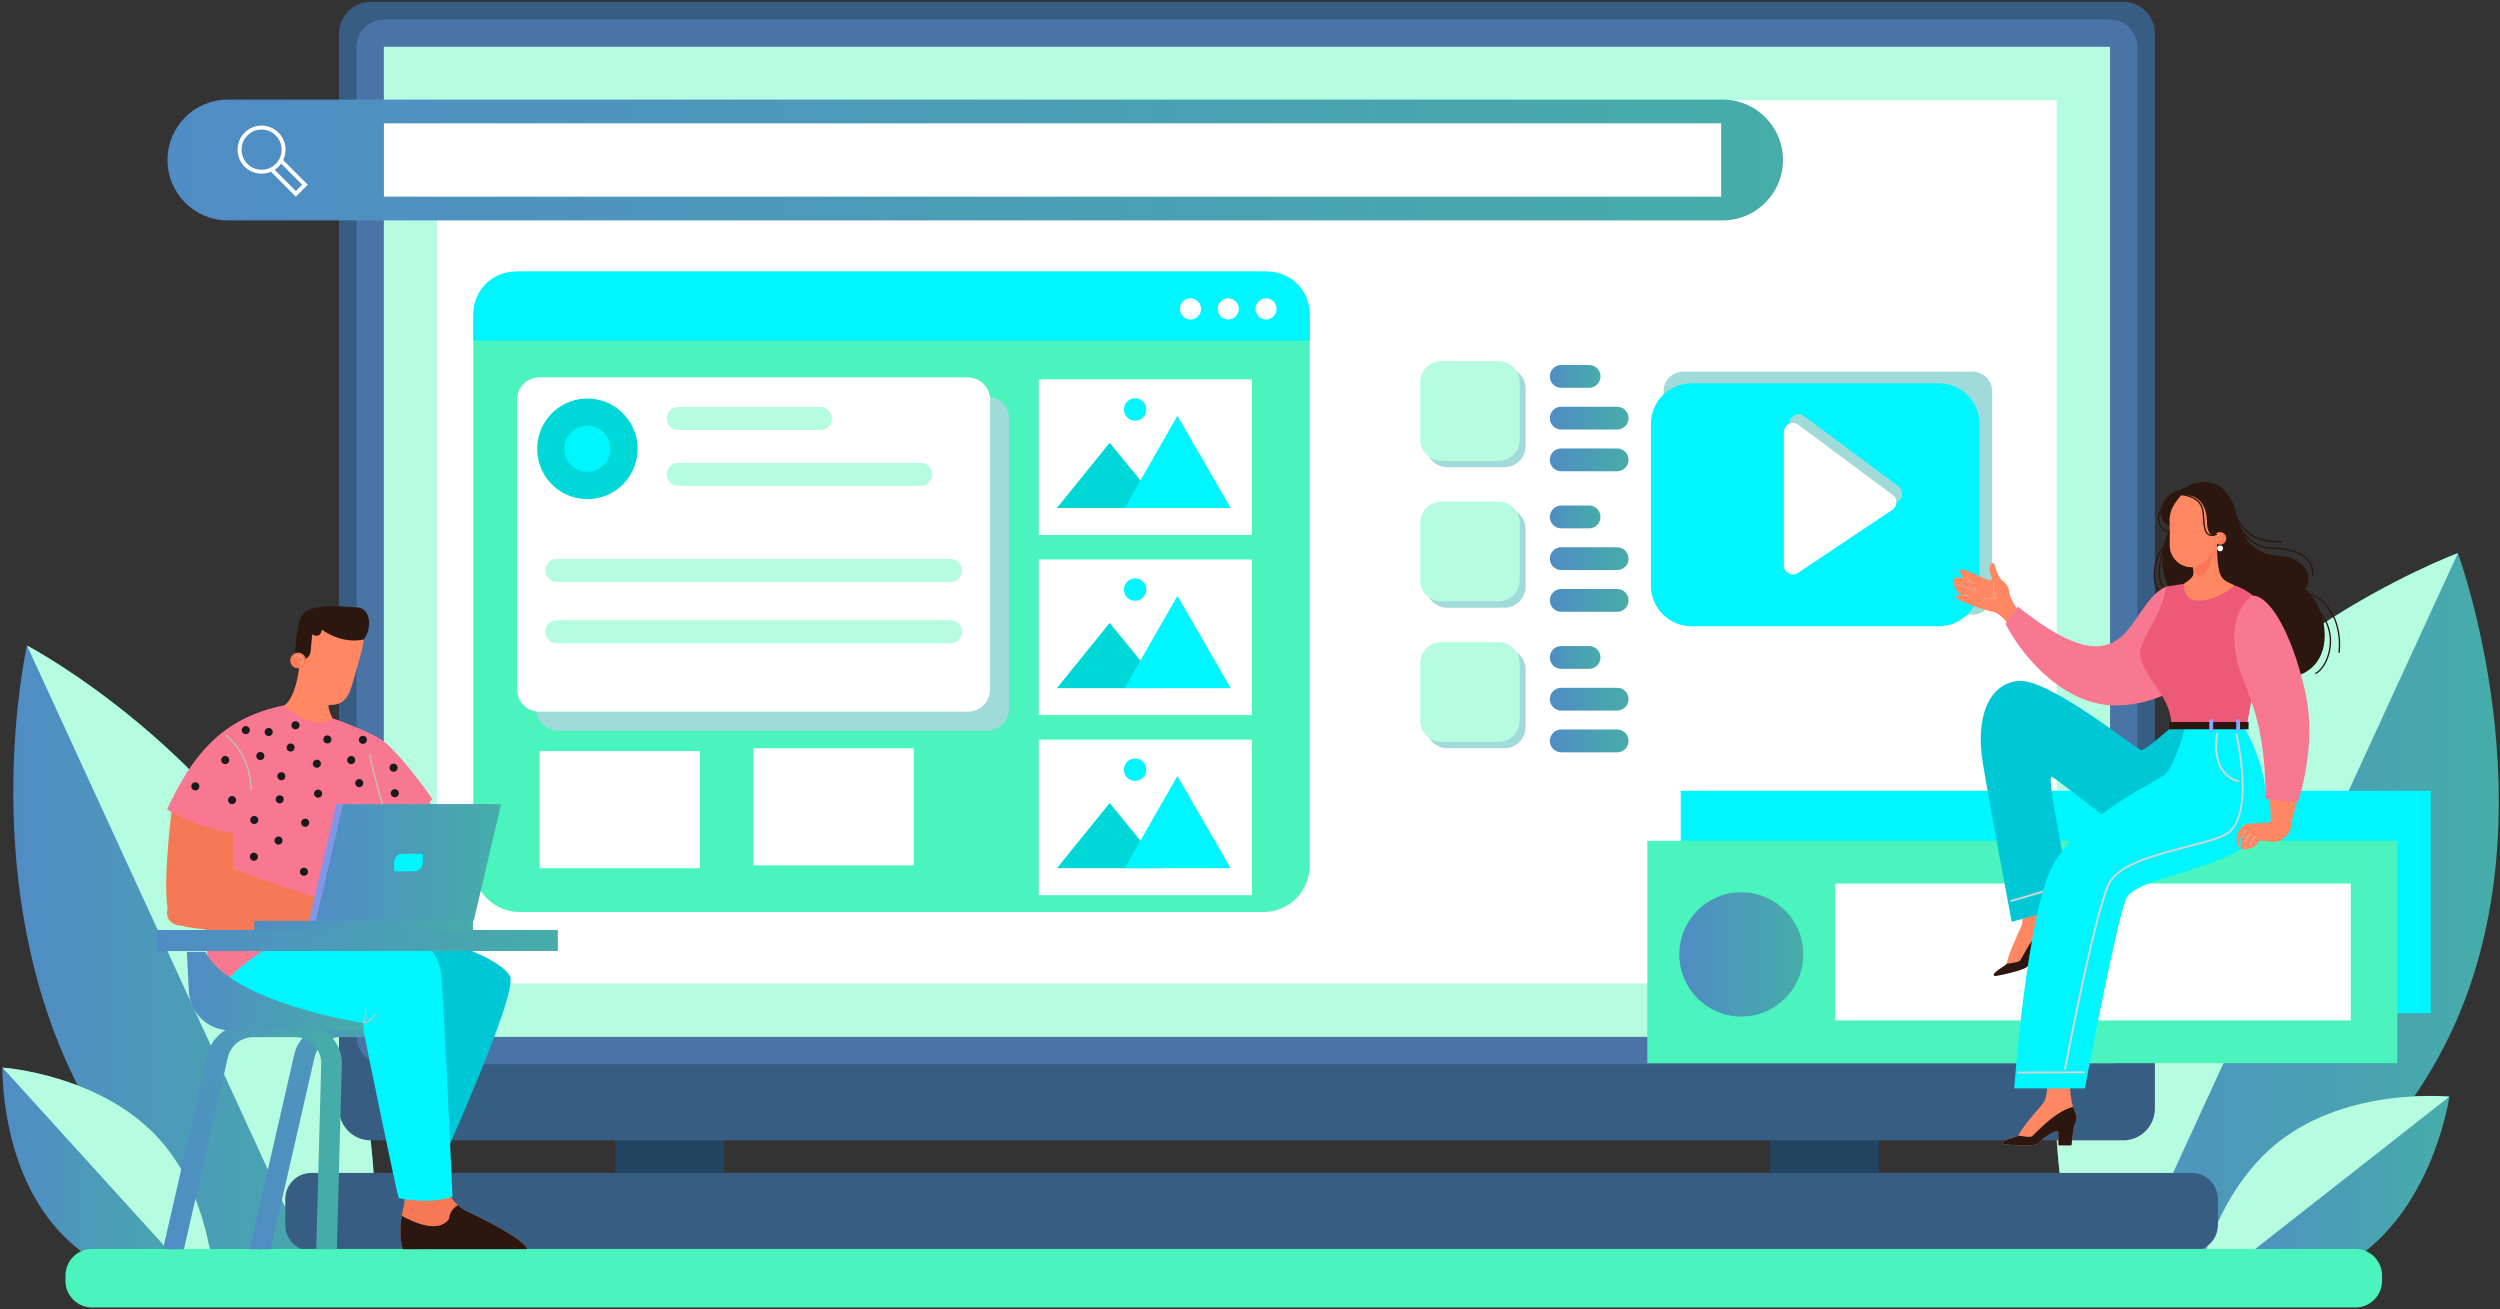 <?xml version="1.0" encoding="UTF-8"?> <svg xmlns="http://www.w3.org/2000/svg" width="674" height="353" viewBox="0 0 674 353" fill="none"><rect x="0" y="0" width="674" height="353" fill="#333333" stroke="none"/><g clip-path="url(#clip0_11_786)"><path d="M555.807 320.76C552.575 295.891 552.645 263.218 566.373 233.346C593.311 174.728 662.642 149.119 662.642 149.119C662.642 149.119 688.293 218.55 661.354 277.169C647.626 307.041 622.893 328.335 601.933 342.041L555.809 320.76H555.807Z" fill="url(#paint0_linear_11_786)"></path><path d="M555.807 320.76C555.807 320.76 555.807 320.747 555.807 320.742C555.71 319.987 555.615 319.223 555.522 318.455C555.517 318.417 555.512 318.378 555.51 318.337C555.422 317.597 555.338 316.849 555.256 316.096C555.248 316.027 555.24 315.957 555.233 315.888C555.156 315.163 555.081 314.434 555.01 313.699C554.999 313.601 554.992 313.501 554.981 313.401C554.915 312.694 554.851 311.982 554.789 311.265C554.779 311.137 554.766 311.008 554.756 310.877C554.699 310.186 554.643 309.49 554.594 308.791C554.584 308.637 554.571 308.482 554.561 308.328C554.512 307.65 554.468 306.966 554.427 306.283C554.417 306.106 554.407 305.926 554.397 305.748C554.358 305.085 554.322 304.417 554.291 303.747C554.281 303.541 554.271 303.338 554.263 303.132C554.235 302.485 554.207 301.832 554.186 301.177C554.179 300.948 554.171 300.722 554.163 300.493C554.143 299.856 554.127 299.216 554.112 298.577C554.107 298.327 554.102 298.078 554.097 297.829C554.086 297.204 554.079 296.577 554.073 295.948C554.073 295.678 554.068 295.411 554.068 295.141C554.068 294.527 554.068 293.913 554.071 293.296C554.071 293.006 554.073 292.718 554.079 292.427C554.086 291.826 554.097 291.225 554.109 290.621C554.117 290.313 554.122 290.002 554.13 289.693C554.145 289.105 554.166 288.514 554.186 287.923C554.199 287.597 554.209 287.268 554.222 286.941C554.245 286.363 554.274 285.782 554.304 285.204C554.322 284.86 554.34 284.518 554.358 284.174C554.391 283.603 554.427 283.033 554.466 282.462C554.489 282.105 554.512 281.748 554.54 281.388C554.581 280.828 554.627 280.265 554.676 279.705C554.707 279.333 554.738 278.963 554.771 278.59C554.82 278.038 554.876 277.482 554.933 276.93C554.971 276.547 555.01 276.164 555.051 275.781C555.11 275.237 555.174 274.689 555.238 274.142C555.284 273.746 555.33 273.353 555.379 272.957C555.445 272.418 555.52 271.878 555.594 271.339C555.648 270.935 555.702 270.532 555.761 270.128C555.838 269.594 555.922 269.059 556.005 268.525C556.069 268.114 556.13 267.703 556.199 267.291C556.287 266.765 556.379 266.235 556.471 265.706C556.546 265.287 556.615 264.868 556.692 264.449C556.789 263.925 556.892 263.401 556.995 262.879C557.077 262.455 557.159 262.029 557.246 261.605C557.354 261.083 557.466 260.562 557.579 260.04C557.672 259.613 557.761 259.187 557.859 258.76C557.977 258.241 558.102 257.72 558.226 257.2C558.328 256.771 558.426 256.342 558.533 255.913C558.661 255.397 558.797 254.88 558.933 254.366C559.046 253.934 559.156 253.5 559.272 253.069C559.413 252.552 559.562 252.038 559.708 251.522C559.831 251.09 559.949 250.658 560.075 250.229C560.228 249.71 560.39 249.191 560.552 248.674C560.682 248.248 560.811 247.821 560.946 247.395C561.113 246.871 561.293 246.346 561.467 245.822C561.606 245.403 561.742 244.984 561.885 244.568C562.07 244.034 562.267 243.499 562.46 242.965C562.606 242.559 562.747 242.153 562.898 241.747C563.106 241.192 563.324 240.637 563.539 240.084C563.688 239.701 563.829 239.321 563.983 238.938C564.229 238.321 564.491 237.707 564.747 237.091C564.881 236.775 565.006 236.456 565.142 236.142C565.542 235.212 565.953 234.285 566.378 233.359C593.317 174.741 662.647 149.132 662.647 149.132L578.878 331.414L555.815 320.773L555.807 320.76Z" fill="#B6FCE1"></path><path d="M593.87 338.886C597.158 330.214 604.767 315.341 614.43 307.76C633.39 292.885 660.352 295.66 660.352 295.66C660.352 295.66 656.571 322.549 637.609 337.424C627.946 345.005 616.21 348.001 607.019 349.116L593.87 338.886Z" fill="url(#paint1_linear_11_786)"></path><path d="M593.87 338.887V338.881C593.97 338.619 595.963 334.179 596.068 333.912C596.073 333.899 596.078 333.883 596.083 333.871C596.183 333.614 596.286 333.354 596.391 333.095C596.401 333.071 596.411 333.046 596.419 333.023C596.519 332.773 596.624 332.522 596.729 332.27C596.742 332.236 596.758 332.203 596.773 332.167C596.876 331.925 596.978 331.681 597.083 331.437C597.101 331.394 597.122 331.35 597.14 331.306C597.242 331.07 597.345 330.833 597.45 330.597C597.473 330.546 597.496 330.492 597.519 330.44C597.622 330.209 597.727 329.98 597.832 329.749C597.86 329.69 597.889 329.628 597.914 329.569C598.017 329.346 598.122 329.122 598.23 328.896C598.263 328.826 598.294 328.76 598.327 328.69C598.43 328.472 598.535 328.256 598.643 328.038C598.678 327.961 598.717 327.886 598.755 327.809C598.861 327.598 598.966 327.385 599.073 327.172C599.114 327.089 599.158 327.007 599.199 326.925C599.304 326.719 599.412 326.511 599.52 326.306C599.566 326.218 599.612 326.128 599.658 326.041C599.763 325.841 599.871 325.638 599.981 325.437C600.033 325.342 600.084 325.247 600.135 325.154C600.243 324.959 600.351 324.764 600.461 324.566C600.517 324.466 600.574 324.366 600.63 324.265C600.738 324.075 600.848 323.885 600.958 323.695C601.02 323.59 601.079 323.484 601.14 323.379C601.248 323.194 601.358 323.009 601.471 322.821C601.538 322.711 601.602 322.603 601.669 322.492C601.779 322.31 601.889 322.13 602.002 321.948C602.071 321.835 602.143 321.721 602.212 321.608C602.323 321.431 602.436 321.254 602.551 321.079C602.625 320.963 602.7 320.845 602.777 320.73C602.889 320.557 603.005 320.383 603.118 320.211C603.197 320.092 603.277 319.972 603.356 319.853C603.472 319.684 603.587 319.514 603.702 319.347C603.787 319.226 603.869 319.103 603.954 318.982C604.069 318.818 604.187 318.651 604.305 318.486C604.392 318.363 604.482 318.24 604.569 318.116C604.687 317.954 604.808 317.793 604.928 317.631C605.021 317.507 605.113 317.381 605.205 317.258C605.326 317.099 605.449 316.939 605.569 316.783C605.667 316.657 605.762 316.531 605.859 316.407C605.982 316.251 606.108 316.097 606.231 315.942C606.331 315.816 606.431 315.691 606.534 315.565C606.659 315.41 606.788 315.259 606.916 315.105C607.021 314.979 607.124 314.855 607.229 314.73C607.357 314.578 607.488 314.429 607.619 314.277C607.726 314.154 607.834 314.028 607.942 313.905C608.072 313.756 608.208 313.609 608.342 313.463C608.455 313.339 608.565 313.213 608.678 313.093C608.814 312.946 608.952 312.802 609.088 312.656C609.203 312.535 609.316 312.412 609.432 312.291C609.573 312.144 609.716 312.001 609.857 311.857C609.975 311.738 610.091 311.618 610.209 311.5C610.355 311.356 610.504 311.212 610.652 311.068C610.77 310.952 610.888 310.837 611.006 310.723C611.16 310.577 611.317 310.436 611.473 310.289C611.591 310.179 611.709 310.068 611.827 309.96C611.991 309.811 612.158 309.665 612.325 309.518C612.44 309.418 612.553 309.315 612.668 309.215C612.855 309.053 613.048 308.894 613.238 308.732C613.335 308.65 613.432 308.565 613.53 308.485C613.822 308.244 614.117 308.007 614.415 307.774C633.375 292.898 660.336 295.673 660.336 295.673L601.374 341.926L593.854 338.899L593.87 338.887Z" fill="#B6FCE1"></path><path d="M101.195 335.106C101.601 313.29 98.903 284.276 86.203 256.64C61.278 202.406 7.281 174.032 7.281 174.032C7.281 174.032 -6.306 233.588 18.616 287.82C31.316 315.456 51.566 336.373 68.374 350.246L101.195 335.104V335.106Z" fill="url(#paint2_linear_11_786)"></path><path d="M101.195 335.106C101.195 335.106 101.195 335.096 101.195 335.091C101.208 334.428 101.215 333.76 101.223 333.084C101.223 333.05 101.223 333.014 101.223 332.981C101.228 332.331 101.231 331.676 101.231 331.013C101.231 330.951 101.231 330.892 101.231 330.83C101.231 330.193 101.226 329.553 101.221 328.906C101.221 328.818 101.221 328.731 101.218 328.643C101.21 328.022 101.203 327.395 101.19 326.765C101.19 326.652 101.185 326.536 101.182 326.423C101.169 325.814 101.154 325.2 101.136 324.583C101.131 324.447 101.128 324.314 101.123 324.177C101.105 323.579 101.082 322.977 101.059 322.371C101.054 322.214 101.046 322.055 101.038 321.898C101.013 321.312 100.985 320.721 100.956 320.13C100.946 319.95 100.938 319.768 100.928 319.586C100.897 319.013 100.864 318.434 100.828 317.856C100.815 317.656 100.802 317.453 100.79 317.25C100.754 316.687 100.713 316.119 100.672 315.551C100.656 315.33 100.638 315.109 100.623 314.888C100.582 314.336 100.536 313.778 100.49 313.221C100.469 312.982 100.449 312.743 100.428 312.504C100.379 311.959 100.328 311.414 100.277 310.864C100.251 310.607 100.228 310.35 100.202 310.093C100.149 309.559 100.092 309.024 100.033 308.487C100.002 308.212 99.974 307.937 99.943 307.662C99.884 307.138 99.823 306.612 99.759 306.085C99.723 305.794 99.689 305.501 99.651 305.209C99.587 304.695 99.518 304.176 99.448 303.659C99.407 303.353 99.366 303.047 99.325 302.739C99.254 302.23 99.182 301.722 99.105 301.21C99.059 300.892 99.012 300.573 98.964 300.252C98.887 299.751 98.807 299.25 98.725 298.746C98.671 298.414 98.62 298.08 98.564 297.749C98.482 297.253 98.394 296.757 98.307 296.261C98.248 295.919 98.189 295.575 98.125 295.231C98.038 294.742 97.943 294.252 97.851 293.761C97.784 293.406 97.717 293.052 97.648 292.697C97.553 292.214 97.453 291.728 97.356 291.243C97.281 290.88 97.21 290.518 97.133 290.156C97.033 289.675 96.925 289.195 96.82 288.712C96.738 288.341 96.658 287.971 96.573 287.601C96.466 287.126 96.353 286.648 96.24 286.173C96.15 285.795 96.063 285.417 95.973 285.039C95.858 284.567 95.74 284.094 95.62 283.621C95.522 283.238 95.427 282.853 95.33 282.47C95.207 282 95.078 281.527 94.953 281.054C94.85 280.669 94.748 280.281 94.64 279.895C94.509 279.425 94.373 278.952 94.24 278.479C94.129 278.089 94.019 277.701 93.904 277.31C93.765 276.842 93.622 276.372 93.481 275.905C93.36 275.511 93.245 275.118 93.122 274.725C92.975 274.255 92.822 273.787 92.67 273.317C92.545 272.924 92.419 272.531 92.291 272.14C92.134 271.667 91.97 271.194 91.808 270.719C91.675 270.328 91.544 269.94 91.409 269.55C91.239 269.069 91.065 268.591 90.89 268.111C90.752 267.728 90.616 267.345 90.475 266.962C90.293 266.471 90.103 265.983 89.916 265.492C89.772 265.12 89.636 264.747 89.49 264.377C89.29 263.866 89.082 263.357 88.875 262.848C88.734 262.496 88.595 262.147 88.451 261.795C88.216 261.227 87.972 260.659 87.728 260.094C87.603 259.803 87.482 259.51 87.356 259.22C86.982 258.362 86.6 257.506 86.205 256.65C61.277 202.406 7.28 174.032 7.28 174.032L84.784 342.676L101.195 335.104V335.106Z" fill="#B6FCE1"></path><path d="M57.495 340.25C55.751 331.38 50.865 315.842 42.821 306.976C27.028 289.58 0.672 287.83 0.672 287.83C0.672 287.83 -0.082 314.284 15.708 331.683C23.756 340.548 34.545 345.349 43.192 347.928L57.495 340.253V340.25Z" fill="url(#paint3_linear_11_786)"></path><path d="M57.495 340.25C57.495 340.25 57.495 340.245 57.495 340.243C57.441 339.973 56.251 335.381 56.195 335.106C56.192 335.093 56.19 335.078 56.187 335.065C56.133 334.803 56.077 334.536 56.018 334.271C56.013 334.245 56.008 334.222 56.002 334.196C55.946 333.939 55.887 333.682 55.828 333.423C55.82 333.387 55.813 333.354 55.805 333.318C55.746 333.068 55.687 332.816 55.626 332.565C55.615 332.518 55.602 332.475 55.592 332.428C55.533 332.184 55.472 331.94 55.41 331.696C55.397 331.642 55.382 331.588 55.369 331.534C55.307 331.295 55.246 331.056 55.182 330.817C55.164 330.756 55.148 330.694 55.13 330.63C55.069 330.398 55.002 330.165 54.938 329.931C54.918 329.859 54.897 329.789 54.877 329.717C54.812 329.491 54.746 329.265 54.679 329.039C54.656 328.959 54.633 328.882 54.61 328.803C54.543 328.582 54.477 328.361 54.407 328.14C54.382 328.052 54.353 327.968 54.328 327.88C54.261 327.664 54.192 327.449 54.12 327.233C54.089 327.14 54.061 327.048 54.03 326.955C53.961 326.744 53.889 326.534 53.82 326.32C53.787 326.22 53.753 326.123 53.718 326.022C53.646 325.817 53.574 325.611 53.502 325.406C53.464 325.3 53.428 325.195 53.389 325.09C53.317 324.889 53.243 324.689 53.169 324.486C53.128 324.375 53.087 324.262 53.043 324.152C52.969 323.956 52.894 323.759 52.817 323.563C52.771 323.448 52.727 323.332 52.681 323.214C52.605 323.021 52.528 322.828 52.451 322.636C52.402 322.515 52.353 322.394 52.304 322.273C52.227 322.086 52.148 321.896 52.066 321.708C52.012 321.585 51.961 321.459 51.907 321.335C51.827 321.15 51.745 320.965 51.663 320.78C51.607 320.652 51.55 320.526 51.491 320.397C51.409 320.215 51.325 320.035 51.24 319.853C51.178 319.722 51.12 319.591 51.058 319.46C50.973 319.282 50.886 319.102 50.802 318.925C50.737 318.791 50.673 318.66 50.607 318.527C50.519 318.352 50.43 318.177 50.343 318C50.273 317.866 50.207 317.73 50.137 317.597C50.048 317.424 49.955 317.252 49.865 317.08C49.794 316.944 49.722 316.808 49.648 316.672C49.555 316.502 49.46 316.332 49.365 316.163C49.288 316.024 49.214 315.888 49.135 315.752C49.04 315.585 48.94 315.415 48.842 315.248C48.763 315.112 48.683 314.973 48.601 314.837C48.501 314.67 48.401 314.505 48.298 314.338C48.214 314.202 48.132 314.063 48.047 313.927C47.945 313.763 47.84 313.601 47.737 313.436C47.65 313.3 47.562 313.161 47.475 313.025C47.37 312.863 47.26 312.701 47.152 312.537C47.062 312.401 46.973 312.265 46.88 312.131C46.77 311.969 46.655 311.807 46.542 311.645C46.45 311.512 46.357 311.378 46.262 311.244C46.147 311.08 46.026 310.918 45.906 310.756C45.811 310.628 45.719 310.497 45.621 310.368C45.498 310.204 45.37 310.039 45.244 309.875C45.149 309.752 45.054 309.626 44.957 309.502C44.824 309.333 44.688 309.166 44.549 308.996C44.454 308.88 44.364 308.762 44.27 308.647C44.116 308.459 43.957 308.274 43.8 308.089C43.718 307.994 43.641 307.899 43.559 307.804C43.318 307.526 43.075 307.249 42.823 306.974C27.028 289.58 0.672 287.83 0.672 287.83L49.776 341.928L57.495 340.25Z" fill="#B6FCE1"></path><path d="M195.13 301.349H165.838V321.957H195.13V301.349Z" fill="#224460"></path><path d="M506.515 301.349H477.223V321.957H506.515V301.349Z" fill="#224460"></path><path d="M572.415 0.5H99.942C95.222 0.5 91.397 4.333 91.397 9.062V298.88C91.397 303.608 95.222 307.442 99.942 307.442H572.415C577.135 307.442 580.96 303.608 580.96 298.88V9.062C580.96 4.333 577.135 0.5 572.415 0.5Z" fill="#385D82"></path><path d="M590.916 316.22H83.938C80.055 316.22 76.906 319.374 76.906 323.266V330.247C76.906 334.139 80.055 337.293 83.938 337.293H590.916C594.799 337.293 597.948 334.139 597.948 330.247V323.266C597.948 319.374 594.799 316.22 590.916 316.22Z" fill="#385D82"></path><path d="M568.776 5.238H103.578C99.461 5.238 96.123 8.583 96.123 12.708V279.443C96.123 283.568 99.461 286.913 103.578 286.913H568.776C572.894 286.913 576.231 283.568 576.231 279.443V12.708C576.231 8.583 572.894 5.238 568.776 5.238Z" fill="#4A74A5"></path><path d="M568.875 12.605H103.478V279.543H568.875V12.605Z" fill="#B6FCE1"></path><path d="M554.496 265.135V27.013L117.855 27.013V265.135H554.496Z" fill="white"></path><path d="M464.439 26.849H61.409C52.432 26.849 45.154 34.141 45.154 43.135C45.154 52.13 52.432 59.422 61.409 59.422H464.439C473.416 59.422 480.693 52.13 480.693 43.135C480.693 34.141 473.416 26.849 464.439 26.849Z" fill="url(#paint4_linear_11_786)"></path><path d="M464.021 33.252H103.504V53.018H464.021V33.252Z" fill="white"></path><path d="M75.098 35.766C72.575 33.237 68.469 33.237 65.945 35.766C63.422 38.294 63.422 42.408 65.945 44.937C67.866 46.861 70.703 47.316 73.062 46.309L79.756 53.015L82.964 49.801L76.342 43.166C77.501 40.753 77.091 37.765 75.096 35.766H75.098ZM81.461 49.798L79.758 51.505L74.049 45.785C74.421 45.543 74.775 45.26 75.101 44.934C75.357 44.677 75.583 44.4 75.786 44.112L81.461 49.798ZM74.347 44.181C72.239 46.293 68.81 46.293 66.702 44.181C64.594 42.069 64.594 38.633 66.702 36.521C68.81 34.409 72.239 34.409 74.347 36.521C76.455 38.633 76.455 42.069 74.347 44.181Z" fill="white"></path><path d="M635.016 336.712H24.835C20.865 336.712 17.646 339.937 17.646 343.915V345.297C17.646 349.275 20.865 352.5 24.835 352.5H635.016C638.986 352.5 642.204 349.275 642.204 345.297V343.915C642.204 339.937 638.986 336.712 635.016 336.712Z" fill="#4AF4BC"></path><path d="M340.59 73.205H140.11C133.205 73.205 127.607 78.813 127.607 85.731V233.356C127.607 240.275 133.205 245.883 140.11 245.883H340.59C347.495 245.883 353.092 240.275 353.092 233.356V85.731C353.092 78.813 347.495 73.205 340.59 73.205Z" fill="#4AF4BC"></path><path d="M337.528 102.277H280.048V144.234H337.528V102.277Z" fill="white"></path><path d="M299.172 119.371L284.949 136.957H313.529L299.172 119.371Z" fill="#00D8D8"></path><path d="M317.432 112.086L303.209 136.957H331.791L317.432 112.086Z" fill="#00F6FE"></path><path d="M308.16 112.54C309.339 111.359 309.339 109.444 308.16 108.263C306.981 107.082 305.07 107.082 303.891 108.263C302.712 109.444 302.712 111.359 303.891 112.54C305.07 113.721 306.981 113.721 308.16 112.54Z" fill="#00F6FE"></path><path d="M337.528 150.835H280.048V192.792H337.528V150.835Z" fill="white"></path><path d="M299.172 167.929L284.949 185.515H313.529L299.172 167.929Z" fill="#00D8D8"></path><path d="M317.432 160.641L303.209 185.515H331.791L317.432 160.641Z" fill="#00F6FE"></path><path d="M306.027 161.985C307.694 161.985 309.046 160.631 309.046 158.96C309.046 157.29 307.694 155.936 306.027 155.936C304.36 155.936 303.009 157.29 303.009 158.96C303.009 160.631 304.36 161.985 306.027 161.985Z" fill="#00F6FE"></path><path d="M337.528 199.394H280.048V241.351H337.528V199.394Z" fill="white"></path><path d="M299.172 216.487L284.949 234.074H313.529L299.172 216.487Z" fill="#00D8D8"></path><path d="M317.432 209.2L303.209 234.074H331.791L317.432 209.2Z" fill="#00F6FE"></path><path d="M308.953 208.202C309.336 206.577 308.331 204.948 306.708 204.564C305.086 204.18 303.46 205.187 303.077 206.813C302.694 208.438 303.699 210.067 305.322 210.451C306.944 210.835 308.57 209.828 308.953 208.202Z" fill="#00F6FE"></path><g style="mix-blend-mode:multiply"><path d="M266.025 106.864H150.522C147.196 106.864 144.5 109.566 144.5 112.898V190.973C144.5 194.305 147.196 197.007 150.522 197.007H266.025C269.35 197.007 272.046 194.305 272.046 190.973V112.898C272.046 109.566 269.35 106.864 266.025 106.864Z" fill="#A0DBD9"></path></g><path d="M260.899 101.73H145.396C142.07 101.73 139.374 104.431 139.374 107.763V185.839C139.374 189.171 142.07 191.872 145.396 191.872H260.899C264.224 191.872 266.92 189.171 266.92 185.839V107.763C266.92 104.431 264.224 101.73 260.899 101.73Z" fill="white"></path><path d="M341.703 73.202H138.994C132.706 73.202 127.607 78.311 127.607 84.614V91.84H353.092V84.614C353.092 78.313 347.994 73.202 341.703 73.202Z" fill="#00F6FE"></path><path d="M341.323 86.135C342.895 86.135 344.17 84.858 344.17 83.283C344.17 81.708 342.895 80.431 341.323 80.431C339.751 80.431 338.477 81.708 338.477 83.283C338.477 84.858 339.751 86.135 341.323 86.135Z" fill="white"></path><path d="M331.137 86.135C332.709 86.135 333.983 84.858 333.983 83.283C333.983 81.708 332.709 80.431 331.137 80.431C329.565 80.431 328.29 81.708 328.29 83.283C328.29 84.858 329.565 86.135 331.137 86.135Z" fill="white"></path><path d="M320.95 86.135C322.522 86.135 323.797 84.858 323.797 83.283C323.797 81.708 322.522 80.431 320.95 80.431C319.378 80.431 318.104 81.708 318.104 83.283C318.104 84.858 319.378 86.135 320.95 86.135Z" fill="white"></path><path d="M171.722 123.181C172.92 115.786 167.908 108.818 160.528 107.618C153.148 106.417 146.193 111.439 144.995 118.834C143.797 126.229 148.809 133.197 156.19 134.397C163.57 135.597 170.524 130.576 171.722 123.181Z" fill="#00D8D8"></path><path d="M162.739 125.394C165.16 122.967 165.16 119.033 162.739 116.606C160.317 114.18 156.391 114.18 153.969 116.606C151.547 119.033 151.547 122.967 153.969 125.394C156.391 127.82 160.317 127.82 162.739 125.394Z" fill="#00F6FE"></path><path d="M221.178 115.93H182.838C181.125 115.93 179.737 114.539 179.737 112.823C179.737 111.106 181.125 109.716 182.838 109.716H221.178C222.891 109.716 224.279 111.106 224.279 112.823C224.279 114.539 222.891 115.93 221.178 115.93Z" fill="#B6FCE1"></path><path d="M248.258 130.996H182.841C181.128 130.996 179.74 129.605 179.74 127.889C179.74 126.172 181.128 124.782 182.841 124.782H248.258C249.971 124.782 251.358 126.172 251.358 127.889C251.358 129.605 249.971 130.996 248.258 130.996Z" fill="#B6FCE1"></path><path d="M256.28 150.674H150.122C148.41 150.674 147.021 152.065 147.021 153.781C147.021 155.496 148.41 156.887 150.122 156.887H256.28C257.992 156.887 259.38 155.496 259.38 153.781C259.38 152.065 257.992 150.674 256.28 150.674Z" fill="#B6FCE1"></path><path d="M256.28 173.428H150.122C148.409 173.428 147.021 172.038 147.021 170.321C147.021 168.605 148.409 167.214 150.122 167.214H256.28C257.993 167.214 259.38 168.605 259.38 170.321C259.38 172.038 257.993 173.428 256.28 173.428Z" fill="#B6FCE1"></path><path d="M188.723 202.5H145.479V234.068H188.723V202.5Z" fill="white"></path><path d="M246.36 201.74H203.116V233.308H246.36V201.74Z" fill="white"></path><path d="M378.989 79.259H539.742C541.847 79.259 543.555 80.97 543.555 83.08V217.422C543.555 219.532 541.847 221.243 539.742 221.243H378.989C376.884 221.243 375.176 219.532 375.176 217.422V83.08C375.176 80.97 376.884 79.259 378.989 79.259Z" fill="white"></path><g style="mix-blend-mode:multiply"><path d="M531.825 100.207H453.762C450.853 100.207 448.494 102.57 448.494 105.485V160.423C448.494 163.338 450.853 165.701 453.762 165.701H531.825C534.734 165.701 537.092 163.338 537.092 160.423V105.485C537.092 102.57 534.734 100.207 531.825 100.207Z" fill="#A0DBD9"></path></g><path d="M522.741 103.341H456.023C449.981 103.341 445.083 108.249 445.083 114.303V157.874C445.083 163.928 449.981 168.836 456.023 168.836H522.741C528.783 168.836 533.681 163.928 533.681 157.874V114.303C533.681 108.249 528.783 103.341 522.741 103.341Z" fill="#00F6FE"></path><g style="mix-blend-mode:multiply"><path d="M482.464 114.139V150.096C482.464 152.046 484.633 153.21 486.254 152.128L511.738 135.105C513.144 134.167 513.193 132.116 511.838 131.111L486.354 112.178C484.746 110.984 482.464 112.135 482.464 114.142V114.139Z" fill="#A0DBD9"></path></g><path d="M480.918 116.477V152.434C480.918 154.385 483.088 155.549 484.708 154.467L510.193 137.443C511.598 136.505 511.647 134.455 510.293 133.45L484.808 114.517C483.2 113.322 480.918 114.473 480.918 116.48V116.477Z" fill="white"></path><g style="mix-blend-mode:multiply"><path d="M405.625 99.065H390.189C387.043 99.065 384.493 101.621 384.493 104.773V120.239C384.493 123.391 387.043 125.946 390.189 125.946H405.625C408.771 125.946 411.321 123.391 411.321 120.239V104.773C411.321 101.621 408.771 99.065 405.625 99.065Z" fill="#A0DBD9"></path></g><path d="M388.581 97.362H404.017C407.161 97.362 409.713 99.919 409.713 103.069V118.536C409.713 121.686 407.161 124.243 404.017 124.243H388.581C385.437 124.243 382.885 121.686 382.885 118.536V103.069C382.885 99.919 385.437 97.362 388.581 97.362Z" fill="#B6FCE1"></path><path d="M428.421 104.557H420.907C419.212 104.557 417.837 103.18 417.837 101.481C417.837 99.783 419.212 98.405 420.907 98.405H428.421C430.116 98.405 431.491 99.783 431.491 101.481C431.491 103.18 430.116 104.557 428.421 104.557Z" fill="url(#paint5_linear_11_786)"></path><path d="M435.991 109.652H420.907C419.211 109.652 417.837 111.029 417.837 112.728C417.837 114.427 419.211 115.804 420.907 115.804H435.991C437.687 115.804 439.061 114.427 439.061 112.728C439.061 111.029 437.687 109.652 435.991 109.652Z" fill="url(#paint6_linear_11_786)"></path><path d="M435.991 120.899H420.907C419.211 120.899 417.837 122.277 417.837 123.975C417.837 125.674 419.211 127.051 420.907 127.051H435.991C437.687 127.051 439.061 125.674 439.061 123.975C439.061 122.277 437.687 120.899 435.991 120.899Z" fill="url(#paint7_linear_11_786)"></path><g style="mix-blend-mode:multiply"><path d="M405.625 136.952H390.189C387.043 136.952 384.493 139.507 384.493 142.659V158.126C384.493 161.278 387.043 163.833 390.189 163.833H405.625C408.771 163.833 411.321 161.278 411.321 158.126V142.659C411.321 139.507 408.771 136.952 405.625 136.952Z" fill="#A0DBD9"></path></g><path d="M404.017 135.249H388.581C385.435 135.249 382.885 137.804 382.885 140.956V156.422C382.885 159.574 385.435 162.129 388.581 162.129H404.017C407.163 162.129 409.713 159.574 409.713 156.422V140.956C409.713 137.804 407.163 135.249 404.017 135.249Z" fill="#B6FCE1"></path><path d="M428.421 142.441H420.907C419.212 142.441 417.837 141.063 417.837 139.365C417.837 137.666 419.212 136.289 420.907 136.289H428.421C430.116 136.289 431.491 137.666 431.491 139.365C431.491 141.063 430.116 142.441 428.421 142.441Z" fill="url(#paint8_linear_11_786)"></path><path d="M435.992 153.691H420.91C419.214 153.691 417.84 152.313 417.84 150.615C417.84 148.916 419.214 147.539 420.91 147.539H435.992C437.687 147.539 439.062 148.916 439.062 150.615C439.062 152.313 437.687 153.691 435.992 153.691Z" fill="url(#paint9_linear_11_786)"></path><path d="M435.992 164.938H420.91C419.214 164.938 417.84 163.561 417.84 161.862C417.84 160.163 419.214 158.786 420.91 158.786H435.992C437.687 158.786 439.062 160.163 439.062 161.862C439.062 163.561 437.687 164.938 435.992 164.938Z" fill="url(#paint10_linear_11_786)"></path><g style="mix-blend-mode:multiply"><path d="M405.625 174.838H390.189C387.043 174.838 384.493 177.394 384.493 180.546V196.012C384.493 199.164 387.043 201.719 390.189 201.719H405.625C408.771 201.719 411.321 199.164 411.321 196.012V180.546C411.321 177.394 408.771 174.838 405.625 174.838Z" fill="#A0DBD9"></path></g><path d="M404.017 173.135H388.581C385.435 173.135 382.885 175.69 382.885 178.842V194.308C382.885 197.46 385.435 200.016 388.581 200.016H404.017C407.163 200.016 409.713 197.46 409.713 194.308V178.842C409.713 175.69 407.163 173.135 404.017 173.135Z" fill="#B6FCE1"></path><path d="M428.421 180.327H420.907C419.212 180.327 417.837 178.95 417.837 177.251C417.837 175.553 419.212 174.175 420.907 174.175H428.421C430.116 174.175 431.491 175.553 431.491 177.251C431.491 178.95 430.116 180.327 428.421 180.327Z" fill="url(#paint11_linear_11_786)"></path><path d="M435.992 191.575H420.91C419.214 191.575 417.84 190.197 417.84 188.499C417.84 186.8 419.214 185.423 420.91 185.423H435.992C437.687 185.423 439.062 186.8 439.062 188.499C439.062 190.197 437.687 191.575 435.992 191.575Z" fill="url(#paint12_linear_11_786)"></path><path d="M435.992 202.822H420.91C419.214 202.822 417.84 201.444 417.84 199.746C417.84 198.047 419.214 196.67 420.91 196.67H435.992C437.687 196.67 439.062 198.047 439.062 199.746C439.062 201.444 437.687 202.822 435.992 202.822Z" fill="url(#paint13_linear_11_786)"></path><path d="M105.126 276.249H91.688C86.699 276.249 82.399 279.811 81.457 284.718L69.658 336.247C69.622 336.43 69.627 336.607 69.65 336.782H72.956L84.735 285.351C85.374 282.015 88.297 279.595 91.688 279.595H105.126C107.119 279.595 108.96 280.402 110.317 281.864C111.671 283.328 112.335 285.23 112.186 287.219L110.86 336.437C110.853 336.556 110.855 336.669 110.87 336.782H114.174C114.179 336.751 114.186 336.72 114.189 336.689L115.515 287.471C115.73 284.585 114.73 281.712 112.763 279.59C110.799 277.467 108.014 276.252 105.126 276.252V276.249Z" fill="url(#paint14_linear_11_786)"></path><path d="M102.9 276.249H89.462C84.474 276.249 80.173 279.811 79.232 284.718L67.432 336.247C67.396 336.43 67.401 336.607 67.424 336.782H70.73L82.509 285.351C83.148 282.015 86.072 279.595 89.462 279.595H102.9C104.893 279.595 106.734 280.402 108.091 281.864C109.445 283.328 110.109 285.23 109.961 287.219L108.635 336.437C108.627 336.556 108.63 336.669 108.645 336.782H111.948C111.953 336.751 111.961 336.72 111.963 336.689L113.289 287.471C113.505 284.585 112.505 281.712 110.538 279.59C108.573 277.467 105.788 276.252 102.9 276.252V276.249Z" fill="url(#paint15_linear_11_786)"></path><path d="M81.758 276.249H68.319C63.331 276.249 59.03 279.811 58.089 284.718L46.29 336.247C46.254 336.43 46.259 336.607 46.282 336.782H49.588L61.367 285.351C62.005 282.015 64.929 279.595 68.319 279.595H81.758C83.75 279.595 85.592 280.402 86.948 281.864C88.302 283.328 88.967 285.23 88.818 287.219L87.492 336.437C87.484 336.556 87.487 336.669 87.502 336.782H90.805C90.811 336.751 90.818 336.72 90.821 336.689L92.147 287.471C92.362 284.585 91.362 281.712 89.395 279.59C87.43 277.467 84.645 276.252 81.758 276.252V276.249Z" fill="url(#paint16_linear_11_786)"></path><path d="M79.532 276.249H66.094C61.106 276.249 56.805 279.811 55.864 284.718L44.064 336.247C44.028 336.43 44.033 336.607 44.056 336.782H47.362L59.141 285.351C59.78 282.015 62.703 279.595 66.094 279.595H79.532C81.525 279.595 83.366 280.402 84.723 281.864C86.077 283.328 86.741 285.23 86.592 287.219L85.266 336.437C85.259 336.556 85.261 336.669 85.277 336.782H88.58C88.585 336.751 88.593 336.72 88.595 336.689L89.921 287.471C90.137 284.585 89.136 281.712 87.169 279.59C85.205 277.467 82.42 276.252 79.532 276.252V276.249Z" fill="url(#paint17_linear_11_786)"></path><path d="M123.593 255.001C123.593 255.001 134.865 258.765 137.465 263.108C140.066 267.451 117.523 316.967 117.523 316.967L101.628 252.393L123.591 254.998L123.593 255.001Z" fill="#00C7D6"></path><path d="M109.53 322.857C107.412 328.937 107.796 335.019 108.663 336.756H142.187C141.031 334.053 130.821 328.842 126.197 326.716C121.573 324.594 120.514 320.441 120.514 320.441L109.533 322.854L109.53 322.857Z" fill="#F57954"></path><path d="M57.317 268.805C57.269 270.059 59.725 275.126 69.55 275.126C79.375 275.126 97.584 275.851 97.584 275.851C97.584 275.851 107.121 322.906 107.555 323.05C117.092 324.787 122.004 322.615 122.004 322.615C122.004 322.615 119.69 270.349 118.97 262.964C118.249 255.579 112.468 253.264 112.468 253.264L68.686 253.408C68.686 253.408 56.933 260.019 57.32 268.802L57.317 268.805Z" fill="#00F6FE"></path><path d="M115.31 215.331L119.452 223.631L105.677 224.548C105.677 224.548 104.859 219.047 104.859 218.854C104.859 218.661 115.313 215.331 115.313 215.331H115.31Z" fill="#F57954"></path><path d="M76.793 190.12C59.423 193.535 51.635 204.135 45.082 218.129C45.851 218.9 46.239 218.9 46.239 218.9C46.239 218.9 55.102 243.417 55.102 245.444C54.717 249.499 57.318 269.383 57.318 268.802C64.255 259.053 75.911 252.973 78.606 252.973C81.302 252.973 104.326 234.731 104.326 234.731L105.096 221.411C113.379 219.964 116.559 215.426 116.559 215.426C116.462 215.136 107.54 202.526 102.636 199.278C99.651 197.3 90.585 193.949 90.585 193.949L76.79 190.118L76.793 190.12Z" fill="#F87891"></path><g style="mix-blend-mode:multiply"><path d="M103.556 218.412C103.477 218.412 103.405 218.36 103.379 218.283C103.354 218.204 100.856 210.282 99.522 203.593C99.502 203.493 99.566 203.395 99.666 203.374C99.766 203.354 99.864 203.418 99.884 203.518C101.215 210.187 103.708 218.091 103.733 218.17C103.764 218.268 103.71 218.371 103.613 218.402C103.595 218.407 103.574 218.409 103.556 218.409V218.412Z" fill="#BFBFBF"></path></g><path d="M46.239 218.903C54.138 223.536 62.809 224.597 62.809 224.597L62.906 234.249C73.021 237.915 85.833 242.646 89.59 242.744C93.347 242.841 87.182 251.334 87.182 251.334C87.182 251.334 55.297 251.624 49.132 249.597C45.182 249.404 44.7 246.701 45.182 244.964C43.931 237.05 46.241 218.903 46.241 218.903H46.239Z" fill="#F57954"></path><path d="M133.244 216.809H90.667L83.281 248.276H125.861L133.244 216.809Z" fill="#8296E8"></path><path d="M135.09 216.809H92.513L85.127 248.276H127.707L135.09 216.809Z" fill="url(#paint18_linear_11_786)"></path><path d="M111.704 234.906H106.257V232.44C106.257 231.191 107.267 230.176 108.516 230.176H113.963V232.643C113.963 233.891 112.953 234.906 111.704 234.906Z" fill="#00F6FE"></path><path d="M127.515 248.276H68.558V251.075H127.515V248.276Z" fill="url(#paint19_linear_11_786)"></path><g style="mix-blend-mode:multiply"><path d="M67.817 213.103C67.727 213.103 67.647 213.036 67.635 212.944C67.596 212.666 67.558 212.371 67.519 212.062C67.068 208.511 66.388 203.146 60.859 198.484C60.782 198.418 60.772 198.302 60.836 198.225C60.903 198.148 61.018 198.138 61.095 198.202C66.735 202.956 67.427 208.408 67.883 212.016C67.922 212.322 67.96 212.615 67.999 212.892C68.012 212.993 67.942 213.088 67.842 213.101C67.835 213.101 67.825 213.101 67.817 213.101V213.103Z" fill="#BFBFBF"></path></g><g style="mix-blend-mode:multiply"><path d="M98.331 275.99C98.318 275.99 98.305 275.99 98.292 275.99C98.195 275.982 98.054 275.959 97.972 275.835C97.866 275.681 97.925 275.488 98.025 275.172C98.179 274.682 98.464 273.767 98.41 272.192C98.407 272.089 98.487 272.004 98.59 272.001C98.692 272.001 98.777 272.079 98.779 272.181C98.833 273.821 98.536 274.774 98.377 275.285C98.338 275.411 98.295 275.55 98.287 275.62C98.295 275.62 98.308 275.622 98.32 275.622C98.805 275.658 100.546 274.186 100.939 273.494C100.99 273.404 101.103 273.374 101.19 273.425C101.28 273.476 101.311 273.589 101.259 273.677C100.864 274.371 99.09 275.992 98.328 275.992L98.331 275.99Z" fill="#BFBFBF"></path></g><path d="M126.195 326.719C125.079 326.208 124.174 325.575 123.438 324.915C121.453 326.059 121.089 328.022 121.089 328.554C118.342 332.719 111.364 329.492 108.307 327.79C107.66 331.958 108.035 335.499 108.663 336.758H142.187C141.031 334.055 130.821 328.844 126.197 326.719H126.195Z" fill="#2B1710"></path><path d="M150.399 250.723H42.317V256.394H150.399V250.723Z" fill="url(#paint20_linear_11_786)"></path><path d="M97.972 275.836C97.972 275.836 62.35 270.36 55.382 256.615H50.373L50.919 267.23C51.224 273.14 56.095 277.776 62.001 277.776H98.056L97.969 275.833L97.972 275.836Z" fill="url(#paint21_linear_11_786)"></path><g style="mix-blend-mode:screen"><path d="M73.526 197.346C73.526 197.947 73.038 198.438 72.436 198.438C71.833 198.438 71.346 197.95 71.346 197.346C71.346 196.742 71.833 196.254 72.436 196.254C73.038 196.254 73.526 196.742 73.526 197.346Z" fill="#1A1A1A"></path></g><g style="mix-blend-mode:screen"><path d="M66.268 197.929C66.87 197.929 67.358 197.44 67.358 196.837C67.358 196.234 66.87 195.745 66.268 195.745C65.666 195.745 65.178 196.234 65.178 196.837C65.178 197.44 65.666 197.929 66.268 197.929Z" fill="#1A1A1A"></path></g><g style="mix-blend-mode:screen"><path d="M79.66 196.619C80.262 196.619 80.75 196.13 80.75 195.527C80.75 194.924 80.262 194.435 79.66 194.435C79.058 194.435 78.57 194.924 78.57 195.527C78.57 196.13 79.058 196.619 79.66 196.619Z" fill="#1A1A1A"></path></g><g style="mix-blend-mode:screen"><path d="M78.353 202.619C78.955 202.619 79.443 202.13 79.443 201.527C79.443 200.924 78.955 200.435 78.353 200.435C77.751 200.435 77.263 200.924 77.263 201.527C77.263 202.13 77.751 202.619 78.353 202.619Z" fill="#1A1A1A"></path></g><g style="mix-blend-mode:screen"><path d="M88.262 200.438C88.864 200.438 89.352 199.949 89.352 199.346C89.352 198.742 88.864 198.253 88.262 198.253C87.66 198.253 87.172 198.742 87.172 199.346C87.172 199.949 87.66 200.438 88.262 200.438Z" fill="#1A1A1A"></path></g><g style="mix-blend-mode:screen"><path d="M98.93 199.453C98.93 200.055 98.443 200.546 97.843 200.546C97.243 200.546 96.753 200.057 96.753 199.453C96.753 198.85 97.24 198.361 97.843 198.361C98.445 198.361 98.93 198.85 98.93 199.453Z" fill="#1A1A1A"></path></g><g style="mix-blend-mode:screen"><path d="M85.431 206.982C86.033 206.982 86.521 206.493 86.521 205.89C86.521 205.287 86.033 204.798 85.431 204.798C84.829 204.798 84.341 205.287 84.341 205.89C84.341 206.493 84.829 206.982 85.431 206.982Z" fill="#1A1A1A"></path></g><g style="mix-blend-mode:screen"><path d="M68.556 222.146C69.158 222.146 69.646 221.657 69.646 221.054C69.646 220.45 69.158 219.961 68.556 219.961C67.954 219.961 67.466 220.45 67.466 221.054C67.466 221.657 67.954 222.146 68.556 222.146Z" fill="#1A1A1A"></path></g><g style="mix-blend-mode:screen"><path d="M85.756 215.053C86.358 215.053 86.846 214.564 86.846 213.961C86.846 213.358 86.358 212.869 85.756 212.869C85.154 212.869 84.666 213.358 84.666 213.961C84.666 214.564 85.154 215.053 85.756 215.053Z" fill="#1A1A1A"></path></g><g style="mix-blend-mode:screen"><path d="M75.087 227.709C75.689 227.709 76.177 227.22 76.177 226.617C76.177 226.014 75.689 225.525 75.087 225.525C74.485 225.525 73.997 226.014 73.997 226.617C73.997 227.22 74.485 227.709 75.087 227.709Z" fill="#1A1A1A"></path></g><g style="mix-blend-mode:screen"><path d="M106.113 208.072C106.715 208.072 107.203 207.583 107.203 206.98C107.203 206.377 106.715 205.888 106.113 205.888C105.511 205.888 105.023 206.377 105.023 206.98C105.023 207.583 105.511 208.072 106.113 208.072Z" fill="#1A1A1A"></path></g><g style="mix-blend-mode:screen"><path d="M106.442 214.945C107.043 214.945 107.531 214.456 107.531 213.853C107.531 213.25 107.043 212.761 106.442 212.761C105.84 212.761 105.352 213.25 105.352 213.853C105.352 214.456 105.84 214.945 106.442 214.945Z" fill="#1A1A1A"></path></g><g style="mix-blend-mode:screen"><path d="M97.95 211.127C97.95 211.728 97.463 212.219 96.861 212.219C96.258 212.219 95.77 211.731 95.77 211.127C95.77 210.523 96.258 210.038 96.861 210.038C97.463 210.038 97.95 210.526 97.95 211.127Z" fill="#1A1A1A"></path></g><g style="mix-blend-mode:screen"><path d="M94.684 206.001C95.286 206.001 95.774 205.512 95.774 204.908C95.774 204.305 95.286 203.816 94.684 203.816C94.082 203.816 93.594 204.305 93.594 204.908C93.594 205.512 94.082 206.001 94.684 206.001Z" fill="#1A1A1A"></path></g><g style="mix-blend-mode:screen"><path d="M75.849 210.364C76.451 210.364 76.939 209.875 76.939 209.272C76.939 208.669 76.451 208.18 75.849 208.18C75.247 208.18 74.759 208.669 74.759 209.272C74.759 209.875 75.247 210.364 75.849 210.364Z" fill="#1A1A1A"></path></g><g style="mix-blend-mode:screen"><path d="M71.277 203.817C71.277 204.418 70.79 204.909 70.187 204.909C69.584 204.909 69.1 204.421 69.1 203.817C69.1 203.213 69.587 202.725 70.187 202.725C70.787 202.725 71.277 203.213 71.277 203.817Z" fill="#1A1A1A"></path></g><g style="mix-blend-mode:screen"><path d="M75.413 216.583C76.015 216.583 76.503 216.094 76.503 215.491C76.503 214.887 76.015 214.398 75.413 214.398C74.811 214.398 74.323 214.887 74.323 215.491C74.323 216.094 74.811 216.583 75.413 216.583Z" fill="#1A1A1A"></path></g><g style="mix-blend-mode:screen"><path d="M82.273 222.909C82.876 222.909 83.364 222.42 83.364 221.817C83.364 221.214 82.876 220.725 82.273 220.725C81.672 220.725 81.184 221.214 81.184 221.817C81.184 222.42 81.672 222.909 82.273 222.909Z" fill="#1A1A1A"></path></g><g style="mix-blend-mode:screen"><path d="M68.445 232.072C69.047 232.072 69.535 231.583 69.535 230.98C69.535 230.377 69.047 229.888 68.445 229.888C67.844 229.888 67.356 230.377 67.356 230.98C67.356 231.583 67.844 232.072 68.445 232.072Z" fill="#1A1A1A"></path></g><g style="mix-blend-mode:screen"><path d="M81.945 236.107C82.547 236.107 83.035 235.618 83.035 235.014C83.035 234.411 82.547 233.922 81.945 233.922C81.344 233.922 80.856 234.411 80.856 235.014C80.856 235.618 81.344 236.107 81.945 236.107Z" fill="#1A1A1A"></path></g><g style="mix-blend-mode:screen"><path d="M52.66 213.09C53.262 213.09 53.75 212.601 53.75 211.998C53.75 211.395 53.262 210.906 52.66 210.906C52.058 210.906 51.57 211.395 51.57 211.998C51.57 212.601 52.058 213.09 52.66 213.09Z" fill="#1A1A1A"></path></g><g style="mix-blend-mode:screen"><path d="M60.716 206.001C61.318 206.001 61.806 205.512 61.806 204.908C61.806 204.305 61.318 203.816 60.716 203.816C60.114 203.816 59.626 204.305 59.626 204.908C59.626 205.512 60.114 206.001 60.716 206.001Z" fill="#1A1A1A"></path></g><g style="mix-blend-mode:screen"><path d="M62.568 216.801C63.169 216.801 63.657 216.312 63.657 215.709C63.657 215.106 63.169 214.617 62.568 214.617C61.965 214.617 61.477 215.106 61.477 215.709C61.477 216.312 61.965 216.801 62.568 216.801Z" fill="#1A1A1A"></path></g><path d="M98.028 172.426C100.305 169.669 100.143 164.01 96.332 163.766C92.521 163.522 83.174 162.379 81.186 166.292C79.95 168.726 79.406 175.489 79.609 177.984C79.811 180.479 84.428 182.892 84.428 182.892L98.028 172.423V172.426Z" fill="#2B1710"></path><path d="M76.637 190.159C79.64 188.286 80.573 180.631 80.573 180.631L81.017 177.087C82.435 178.65 83.7 176.751 83.766 175.386C83.833 174.022 84.192 170.987 84.192 170.987C84.192 170.987 86.128 172.549 86.844 169.749C87.852 170.591 92.422 173.544 98.028 172.424C97.859 174.69 96.981 177.529 96.168 180.302C94.445 186.166 93.999 190.357 88.629 190.041C88.357 191.189 89.467 193.219 89.711 193.754C83.776 197.272 77.439 190.73 76.637 190.159Z" fill="#FF8762"></path><path d="M82.438 178.446C82.23 179.595 81.132 180.356 79.986 180.148C78.84 179.939 78.08 178.84 78.288 177.691C78.496 176.542 79.594 175.782 80.74 175.99C81.886 176.198 82.645 177.298 82.438 178.446Z" fill="#FF7A52"></path><g style="mix-blend-mode:multiply"><path d="M80.632 176.586C80.176 176.504 79.717 176.632 79.368 176.938C79.332 176.971 79.327 177.028 79.36 177.064C79.394 177.1 79.45 177.105 79.486 177.072C79.791 176.799 80.199 176.686 80.599 176.761C80.799 176.797 80.978 176.879 81.135 176.989C81.117 176.984 81.099 176.976 81.079 176.974C80.591 176.884 80.122 177.21 80.032 177.698C79.942 178.187 80.268 178.657 80.755 178.747C81.107 178.811 81.448 178.657 81.643 178.385C81.548 178.77 81.284 179.096 80.922 179.269C80.879 179.289 80.858 179.343 80.879 179.387C80.891 179.415 80.917 179.43 80.943 179.436C80.96 179.438 80.978 179.436 80.996 179.428C81.438 179.222 81.75 178.811 81.838 178.333C81.986 177.516 81.443 176.732 80.63 176.583L80.632 176.586ZM80.789 178.575C80.396 178.503 80.137 178.125 80.207 177.734C80.276 177.344 80.655 177.082 81.045 177.151C81.438 177.223 81.697 177.601 81.627 177.991C81.558 178.382 81.178 178.644 80.789 178.575Z" fill="#E0B3A8"></path></g><path d="M453.131 273.145H655.322V213.206L453.131 213.206V273.145Z" fill="#00F6FE"></path><path d="M646.31 226.687H444.119V286.626H646.31V226.687Z" fill="#4AF4BC"></path><path d="M633.772 238.203H494.798V275.108H633.772V238.203Z" fill="white"></path><path d="M469.457 274.06C478.69 274.06 486.175 266.56 486.175 257.309C486.175 248.057 478.69 240.557 469.457 240.557C460.223 240.557 452.738 248.057 452.738 257.309C452.738 266.56 460.223 274.06 469.457 274.06Z" fill="url(#paint22_linear_11_786)"></path><path d="M584.251 159.789C584.299 159.789 584.348 159.771 584.384 159.732C584.453 159.658 584.451 159.542 584.376 159.473C581.632 156.869 581.655 153.028 584.471 144.795C584.504 144.7 584.453 144.594 584.358 144.561C584.263 144.528 584.158 144.579 584.125 144.674C581.253 153.072 581.253 157.013 584.125 159.737C584.161 159.771 584.204 159.786 584.251 159.786V159.789Z" fill="#2B1710"></path><path d="M583.009 160.411C583.073 160.411 583.132 160.377 583.168 160.321C583.219 160.233 583.188 160.12 583.101 160.069C582.047 159.455 581.324 158.144 581.07 156.384C580.673 153.624 581.468 149.567 584.142 146.725C584.212 146.65 584.209 146.535 584.135 146.465C584.06 146.396 583.945 146.398 583.876 146.473C581.116 149.402 580.296 153.588 580.706 156.435C580.975 158.309 581.76 159.712 582.914 160.385C582.942 160.403 582.976 160.411 583.006 160.411H583.009Z" fill="#2B1710"></path><path d="M586.063 144.008C586.148 144.008 586.225 143.949 586.243 143.862C586.263 143.762 586.199 143.667 586.099 143.646C584.007 143.214 582.681 142.279 582.268 140.94C581.691 139.072 582.899 136.456 585.671 133.576C585.74 133.504 585.74 133.385 585.666 133.316C585.594 133.247 585.479 133.249 585.407 133.321C582.496 136.346 581.291 139.018 581.919 141.048C582.375 142.523 583.796 143.543 586.027 144.003C586.04 144.003 586.053 144.006 586.063 144.006V144.008Z" fill="#2B1710"></path><path d="M588.164 132.032C593.96 127.977 600.833 129.626 602.836 138.376C604.842 147.125 608.968 149.564 615.172 149.947C621.376 150.33 624.048 156.068 621.376 158.745C628.344 164.196 630.823 182.938 614.408 182.843C597.992 182.748 590.165 174.62 589.593 173.282C589.021 171.943 587.685 166.493 586.538 162.476C585.392 158.46 580.168 154.41 585.071 141.899C588.162 135.698 588.162 132.034 588.162 132.034L588.164 132.032Z" fill="#2B1710"></path><path d="M544.166 164.769C542.83 162.759 541.971 161.04 541.781 159.987C541.591 158.933 541.304 157.404 539.968 156.638C538.632 155.873 537.583 151.761 537.583 151.761C536.437 151.761 536.247 153.1 536.534 154.344C536.821 155.587 537.488 156.256 536.629 156.448C535.77 156.641 529.948 153.293 528.802 153.581C527.656 153.868 529.566 155.78 529.184 155.78C526.894 155.397 526.417 156.163 526.894 157.214C526.512 158.648 528.802 160.465 528.802 160.465C527.753 160.369 526.894 160.56 527.561 161.325C528.227 162.091 535.101 164.576 537.103 164.864C539.109 165.152 541.207 168.019 541.207 168.019L544.166 164.769Z" fill="#FF8762"></path><path d="M559.546 300.054C558.754 298.466 557.908 295.436 558.11 291.078C558.333 289.449 558.613 287.393 558.926 285.04C559.082 283.868 559.244 282.624 559.413 281.319L551.627 283.408C551.76 284.814 551.884 286.129 551.999 287.332C552.243 289.896 552.163 292.486 551.707 295.02C551.568 295.783 551.412 296.439 551.24 296.785C550.622 298.042 546.152 302.385 544.108 306.129C543.915 306.583 539.299 307.316 539.992 308.377C540.412 308.608 548.465 309.243 549.365 308.372C550.265 307.503 552.409 305.337 554.807 304.851C554.956 304.88 554.956 308.77 554.956 308.77L558.444 308.786C558.444 308.786 558.849 305.329 559.003 304.289C559.157 303.245 560.344 301.657 559.541 300.051L559.546 300.054Z" fill="#FF8762"></path><path d="M544.082 306.172C545.539 306.342 547.139 306.663 547.698 306.416C548.452 306.085 553.425 299.902 558.89 298.378C559.098 299.049 559.323 299.607 559.547 300.054C560.349 301.662 559.162 303.25 559.008 304.291C558.854 305.334 558.449 308.788 558.449 308.788L554.961 308.773C554.961 308.773 554.961 304.882 554.812 304.854C552.415 305.34 550.271 307.506 549.37 308.374C548.47 309.243 540.415 308.611 539.997 308.379C539.322 307.349 543.659 306.66 544.085 306.172H544.082Z" fill="#2B1710"></path><path d="M554.099 249.617C552.891 248.317 551.23 245.647 550.201 241.41C549.96 239.783 549.65 237.733 549.288 235.384C549.109 234.218 548.916 232.974 548.711 231.676L541.825 235.875C542.346 237.186 542.836 238.414 543.285 239.537C544.239 241.929 544.89 244.434 545.162 246.999C545.244 247.77 545.277 248.443 545.211 248.823C544.97 250.203 541.9 255.63 540.992 259.798C540.935 260.289 536.709 262.293 537.673 263.116C538.14 263.218 546.047 261.556 546.667 260.469C547.288 259.382 548.737 256.699 550.901 255.556C551.053 255.54 552.145 259.274 552.145 259.274L555.494 258.305C555.494 258.305 554.912 254.875 554.769 253.832C554.625 252.788 555.318 250.93 554.097 249.612L554.099 249.617Z" fill="#FF8762"></path><path d="M540.979 259.85C542.426 259.6 544.049 259.459 544.518 259.066C545.149 258.536 548.186 251.2 553.002 248.196C553.389 248.78 553.764 249.252 554.102 249.617C555.323 250.933 554.631 252.793 554.774 253.837C554.918 254.88 555.5 258.31 555.5 258.31L552.151 259.279C552.151 259.279 551.058 255.545 550.907 255.561C548.742 256.702 547.293 259.384 546.673 260.474C546.052 261.563 538.146 263.223 537.679 263.121C536.743 262.322 540.71 260.441 540.982 259.852L540.979 259.85Z" fill="#2B1710"></path><path d="M583.966 158.149C573.036 163.127 574.956 188.255 543.984 163.538L540.696 168.207C545.631 177.82 557.279 190.725 571.256 190.177C585.233 189.627 592.498 181.114 592.498 181.114L583.968 158.149H583.966Z" fill="#F87891"></path><path d="M588.844 157.412L583.966 158.149C583.351 164.843 577.286 172.051 576.978 175.759C576.67 179.467 581.499 185.027 583.453 188.53C585.405 192.032 585.405 195.121 585.405 195.121H605.858C605.858 194.193 610.792 171.228 610.174 165.565C609.558 159.902 602.285 157.777 602.285 157.777C602.285 157.777 594.938 158.355 588.842 157.412H588.844Z" fill="#ED5A77"></path><path d="M595.607 150.099C600.531 150.959 603.393 146.37 601.962 142.757C602.362 135.359 599.215 128.074 588.167 132.032C582.671 132.72 580.553 140.005 585.077 141.896C591.088 147.231 595.609 150.099 595.609 150.099H595.607Z" fill="#2B1710"></path><path d="M591.198 152.938C591.542 155.004 591.657 155.438 588.739 157.417C588.824 166.709 602.275 159.09 602.231 157.713C602.231 157.54 599.741 156.98 598.838 155.39C597.936 153.799 597.507 149.754 597.851 144.335C595.748 144.895 595.017 143.217 594.973 140.334C594.93 137.451 593.558 132.849 587.975 133.581C585.872 136.161 584.754 137.798 584.925 141.151C585.097 144.507 584.725 146.887 585.126 148.493C585.523 150.081 587.244 153.023 591.193 152.938H591.198Z" fill="#FF8762"></path><path d="M598.556 148.637C598.998 148.637 599.356 148.278 599.356 147.835C599.356 147.392 598.998 147.033 598.556 147.033C598.114 147.033 597.756 147.392 597.756 147.835C597.756 148.278 598.114 148.637 598.556 148.637Z" fill="white"></path><path d="M596.856 145.442C597.022 146.362 597.902 146.974 598.823 146.807C599.741 146.64 600.351 145.758 600.184 144.836C600.018 143.916 599.138 143.304 598.217 143.471C597.297 143.638 596.689 144.52 596.856 145.442Z" fill="#FF7A52"></path><g style="mix-blend-mode:multiply"><path d="M597.335 145.355C597.404 145.738 597.658 146.067 598.01 146.234C598.022 146.241 598.038 146.241 598.053 146.239C598.076 146.234 598.094 146.221 598.105 146.198C598.123 146.162 598.105 146.12 598.071 146.102C597.781 145.966 597.569 145.704 597.492 145.393C597.651 145.612 597.922 145.735 598.205 145.684C598.597 145.612 598.856 145.234 598.787 144.843C598.717 144.453 598.338 144.191 597.948 144.26C597.933 144.263 597.92 144.27 597.905 144.273C598.028 144.183 598.174 144.119 598.333 144.088C598.656 144.029 598.982 144.121 599.228 144.337C599.256 144.363 599.302 144.36 599.328 144.332C599.354 144.304 599.351 144.257 599.323 144.232C599.043 143.985 598.674 143.882 598.31 143.949C597.656 144.067 597.22 144.697 597.34 145.352L597.335 145.355ZM597.504 145.08C597.448 144.764 597.656 144.463 597.971 144.404C598.287 144.347 598.587 144.556 598.646 144.872C598.702 145.188 598.494 145.488 598.179 145.547C597.864 145.604 597.563 145.396 597.504 145.08Z" fill="#E0B3A8"></path></g><path d="M591.727 152.794C595.591 151.789 596.928 147.773 596.928 147.773C595.925 154.755 592.06 157.861 591.727 152.794Z" fill="#FF7557"></path><path d="M584.789 196.614C584.789 196.614 578.393 202.249 577.298 202.249C576.203 202.249 552.357 182.751 544.135 183.576C535.913 184.401 532.623 193.736 534.541 205.546C536.46 217.353 542.353 248.523 542.353 248.523L558.936 243.993C558.936 243.993 551.262 208.293 553.181 209.39C555.099 210.487 571.817 223.67 571.817 223.67L595.937 220.375L594.842 198.405L589.223 195.797L584.792 196.614H584.789Z" fill="#00C7D6"></path><g style="mix-blend-mode:multiply"><path d="M542.214 243.158C542.101 243.158 541.996 243.083 541.963 242.967C541.922 242.829 542.001 242.682 542.143 242.641L554.75 238.933C554.891 238.892 555.035 238.972 555.076 239.11C555.117 239.249 555.037 239.396 554.896 239.437L542.289 243.145C542.263 243.153 542.24 243.155 542.214 243.155V243.158Z" fill="#D4D4D4"></path></g><path d="M605.252 196.483C605.252 196.483 614.297 211.862 609.637 223.122C604.977 234.382 575.926 235.755 573.184 242.346C570.443 248.937 562.085 293.425 562.085 293.425H543.035C543.035 293.425 546.461 246.054 553.45 233.283C560.438 220.512 580.583 211.037 583.46 208.979C586.338 206.918 589.215 195.797 589.215 195.797L605.249 196.483H605.252Z" fill="#00F6FE"></path><path d="M606.219 194.656H584.789V196.611H606.219V194.656Z" fill="#2B1710"></path><path d="M596.655 193.978H595.627V197.066H596.655V193.978Z" fill="#8FA5FF"></path><path d="M603.918 193.978H602.89V197.066H603.918V193.978Z" fill="#8FA5FF"></path><g style="mix-blend-mode:multiply"><path d="M603.472 210.888C603.452 210.888 603.431 210.888 603.411 210.88C598.687 209.734 596.35 204.603 597.458 197.811C597.481 197.667 597.617 197.57 597.761 197.593C597.905 197.616 598.002 197.752 597.979 197.896C596.92 204.395 599.102 209.29 603.536 210.366C603.677 210.4 603.765 210.544 603.729 210.685C603.701 210.806 603.593 210.885 603.475 210.885L603.472 210.888Z" fill="#D4D4D4"></path></g><g style="mix-blend-mode:multiply"><path d="M556.741 288.468C556.725 288.468 556.708 288.468 556.692 288.463C556.549 288.437 556.456 288.298 556.482 288.154C556.808 286.433 564.483 245.874 568.428 237.967C571.01 232.792 581.371 230.124 589.698 227.984C594.496 226.751 598.638 225.684 600.444 224.412C605.591 220.786 604.968 208.416 602.667 198.045C602.636 197.904 602.726 197.763 602.867 197.732C603.008 197.701 603.149 197.788 603.18 197.932C605.516 208.468 606.104 221.069 600.746 224.844C598.864 226.17 594.679 227.246 589.832 228.493C581.609 230.608 571.377 233.241 568.902 238.201C564.988 246.041 557.082 287.828 557.002 288.249C556.979 288.375 556.869 288.463 556.743 288.463L556.741 288.468Z" fill="#D4D4D4"></path></g><g style="mix-blend-mode:multiply"><path d="M544.133 289.429C543.989 289.429 543.871 289.31 543.871 289.167C543.871 289.02 543.986 288.902 544.133 288.902L561.81 288.833C561.954 288.833 562.072 288.951 562.072 289.095C562.072 289.241 561.954 289.359 561.81 289.359L544.133 289.429Z" fill="#D4D4D4"></path></g><path d="M619.18 182.07C619.18 182.07 622.109 191.762 621.932 200.296C621.755 208.832 617.849 220.568 617.849 221.814C617.672 225.371 614.744 227.239 612.612 226.971C610.484 226.704 609.107 226.437 608.886 226.928C608.619 227.683 607.201 228.84 606.534 228.662C605.737 229.15 605.203 228.883 605.203 228.883C604.626 229.284 604.093 228.706 604.093 228.706C604.093 228.706 604.093 226.884 604.27 226.527C604.447 226.172 604.847 225.016 604.847 225.016C604.847 225.016 603.916 225.861 603.87 226.306C603.826 226.75 603.96 228.174 603.336 228.308C602.893 226.974 603.026 225.818 603.07 225.196C603.113 224.574 604.534 222.351 605.732 222.128C606.929 221.904 611.766 221.994 612.12 221.55C612.474 221.105 611.01 199.587 610.612 197.588C610.212 195.586 606.219 184.118 606.219 184.118L619.175 182.072L619.18 182.07Z" fill="#FF8762"></path><g style="mix-blend-mode:multiply"><path d="M605.124 224.553C605.157 224.553 605.193 224.54 605.219 224.512L605.917 223.746C605.965 223.695 605.96 223.613 605.909 223.567C605.858 223.518 605.776 223.523 605.729 223.574L605.032 224.34C604.983 224.391 604.988 224.474 605.04 224.52C605.065 224.543 605.096 224.553 605.127 224.553H605.124Z" fill="#E0B3A8"></path></g><g style="mix-blend-mode:multiply"><path d="M605.35 228.282C605.35 228.282 605.617 226.614 605.65 226.417C605.681 226.293 606.186 225.533 606.66 224.87C606.701 224.813 606.689 224.734 606.63 224.692C606.573 224.651 606.494 224.664 606.453 224.723C606.147 225.152 605.435 226.17 605.399 226.378C605.365 226.579 605.099 228.246 605.099 228.246L605.35 228.287V228.282Z" fill="#E0B3A8"></path></g><g style="mix-blend-mode:multiply"><path d="M606.555 228.156C606.609 228.156 606.658 228.122 606.676 228.068C606.678 228.058 607.009 227.069 607.073 226.91C607.117 226.809 607.638 226.154 608.117 225.576C608.163 225.522 608.156 225.442 608.102 225.396C608.048 225.35 607.968 225.358 607.922 225.412C607.684 225.697 606.907 226.64 606.837 226.812C606.771 226.979 606.45 227.945 606.435 227.986C606.412 228.053 606.448 228.125 606.514 228.148C606.527 228.153 606.542 228.156 606.555 228.156Z" fill="#E0B3A8"></path></g><path d="M607.309 160.575C600.731 165.313 601.554 175.404 604.842 183.437C608.13 191.469 610.802 199.708 610.802 215.362C617.175 216.598 619.642 215.773 619.642 215.773C619.642 215.773 624.576 201.56 621.699 187.556C618.821 173.551 612.653 160.575 607.309 160.575Z" fill="#F87891"></path><g style="mix-blend-mode:multiply"><path d="M534.48 161.847C534.495 161.847 534.513 161.842 534.528 161.834C534.536 161.829 535.457 161.274 538.057 161.323C538.093 161.317 538.119 161.307 538.134 161.281C538.152 161.256 538.155 161.222 538.142 161.194C538.134 161.174 537.255 159.187 537.719 157.093C537.729 157.044 537.698 156.995 537.649 156.982C537.601 156.972 537.552 157.003 537.539 157.052C537.131 158.894 537.731 160.652 537.921 161.138C535.357 161.117 534.467 161.657 534.431 161.68C534.387 161.708 534.374 161.762 534.403 161.806C534.421 161.834 534.449 161.849 534.48 161.849V161.847Z" fill="#E0B3A8"></path></g><g style="mix-blend-mode:multiply"><path d="M532.13 159.283L532.2 159.113L527.665 157.273C527.619 157.253 527.565 157.276 527.547 157.325C527.529 157.371 527.55 157.425 527.599 157.443L532.133 159.283H532.13Z" fill="#E0B3A8"></path></g><g style="mix-blend-mode:multiply"><path d="M532.19 160.102C532.236 160.102 532.274 160.069 532.279 160.022C532.279 160.015 532.379 159.259 532.751 158.373C532.772 158.326 532.751 158.273 532.702 158.252C532.656 158.234 532.602 158.252 532.582 158.301C532.2 159.21 532.102 159.966 532.097 159.999C532.092 160.051 532.125 160.094 532.177 160.102C532.182 160.102 532.184 160.102 532.187 160.102H532.19Z" fill="#E0B3A8"></path></g><g style="mix-blend-mode:multiply"><path d="M532.285 157.497C532.321 157.497 532.354 157.476 532.369 157.443C532.39 157.397 532.369 157.343 532.323 157.322C532.31 157.317 530.933 156.695 529.854 156.014C529.81 155.986 529.754 155.999 529.728 156.042C529.7 156.086 529.713 156.143 529.756 156.168C530.846 156.857 532.236 157.484 532.249 157.489C532.262 157.494 532.274 157.497 532.287 157.497H532.285Z" fill="#E0B3A8"></path></g><g style="mix-blend-mode:multiply"><path d="M531.377 160.94C531.418 160.94 531.454 160.914 531.464 160.873C531.477 160.824 531.449 160.773 531.4 160.76C531.39 160.758 530.262 160.447 529.356 160.352C529.308 160.346 529.261 160.382 529.256 160.434C529.251 160.485 529.287 160.529 529.338 160.534C530.226 160.627 531.341 160.935 531.352 160.937C531.359 160.937 531.367 160.94 531.377 160.94Z" fill="#E0B3A8"></path></g><path d="M596.304 144.512C596.691 144.512 597.132 144.42 597.627 144.237C597.722 144.201 597.771 144.096 597.735 144.001C597.699 143.906 597.594 143.857 597.499 143.893C596.611 144.222 595.947 144.23 595.465 143.916C594.506 143.292 594.388 141.467 594.278 139.704C594.208 138.602 594.142 137.561 593.867 136.829C592.911 134.254 590.831 133.635 587.769 132.985C587.671 132.964 587.574 133.026 587.551 133.126C587.53 133.226 587.592 133.322 587.692 133.345C590.723 133.99 592.629 134.555 593.524 136.96C593.778 137.644 593.842 138.656 593.911 139.73C594.029 141.585 594.152 143.502 595.265 144.227C595.56 144.42 595.904 144.515 596.301 144.515L596.304 144.512Z" fill="#2B1710"></path><path d="M623.478 155.39C623.57 155.39 623.65 155.32 623.66 155.225C623.837 153.501 623.378 152.013 622.293 150.808C619.657 147.879 614.369 147.563 612.214 147.563C606.88 147.563 602.995 141.963 601.51 136.413C601.484 136.315 601.384 136.256 601.287 136.284C601.189 136.31 601.13 136.41 601.158 136.508C602.679 142.192 606.685 147.927 612.214 147.927C616.595 147.927 620.259 149.094 622.021 151.052C623.034 152.178 623.463 153.568 623.296 155.187C623.286 155.287 623.357 155.377 623.46 155.387C623.468 155.387 623.473 155.387 623.478 155.387V155.39Z" fill="#2B1710"></path><path d="M614.066 146.234C614.397 146.234 614.736 146.226 615.087 146.21C615.187 146.205 615.266 146.121 615.261 146.018C615.256 145.918 615.169 145.835 615.069 145.843C606.411 146.241 604.016 141.462 601.477 136.405C601 135.451 600.505 134.467 599.966 133.506C599.918 133.419 599.805 133.386 599.718 133.437C599.63 133.486 599.597 133.599 599.648 133.686C600.184 134.639 600.677 135.621 601.151 136.569C603.641 141.534 605.998 146.234 614.066 146.234Z" fill="#2B1710"></path><path d="M624.335 181.687C624.358 181.687 624.383 181.682 624.406 181.671C626.091 180.947 628.112 177.781 628.433 173.929C628.674 171.043 628.102 165.573 621.57 161.361C621.485 161.307 621.373 161.33 621.316 161.415C621.262 161.5 621.285 161.613 621.37 161.669C627.74 165.778 628.299 171.095 628.066 173.898C627.756 177.614 625.848 180.651 624.26 181.335C624.168 181.376 624.124 181.481 624.165 181.576C624.196 181.646 624.263 181.687 624.335 181.687Z" fill="#2B1710"></path><path d="M630.636 176.044C630.729 176.044 630.808 175.972 630.818 175.877C631.703 166.629 626.666 160.285 621.494 159.707C621.394 159.696 621.304 159.768 621.291 159.868C621.281 159.969 621.353 160.059 621.453 160.071C626.454 160.629 631.316 166.817 630.452 175.841C630.441 175.941 630.516 176.031 630.616 176.042C630.621 176.042 630.629 176.042 630.634 176.042L630.636 176.044Z" fill="#2B1710"></path></g><defs><linearGradient id="paint0_linear_11_786" x1="554.058" y1="245.58" x2="673.667" y2="245.58" gradientUnits="userSpaceOnUse"><stop stop-color="#508CC4"></stop><stop offset="1" stop-color="#46ADA9"></stop></linearGradient><linearGradient id="paint1_linear_11_786" x1="593.87" y1="322.286" x2="660.352" y2="322.286" gradientUnits="userSpaceOnUse"><stop stop-color="#508CC4"></stop><stop offset="1" stop-color="#46ADA9"></stop></linearGradient><linearGradient id="paint2_linear_11_786" x1="3.585" y1="262.142" x2="101.234" y2="262.142" gradientUnits="userSpaceOnUse"><stop stop-color="#508CC4"></stop><stop offset="1" stop-color="#46ADA9"></stop></linearGradient><linearGradient id="paint3_linear_11_786" x1="0.667" y1="317.879" x2="57.495" y2="317.879" gradientUnits="userSpaceOnUse"><stop stop-color="#508CC4"></stop><stop offset="1" stop-color="#46ADA9"></stop></linearGradient><linearGradient id="paint4_linear_11_786" x1="45.154" y1="43.135" x2="480.69" y2="43.135" gradientUnits="userSpaceOnUse"><stop stop-color="#508CC4"></stop><stop offset="1" stop-color="#46ADA9"></stop></linearGradient><linearGradient id="paint5_linear_11_786" x1="417.837" y1="101.481" x2="431.491" y2="101.481" gradientUnits="userSpaceOnUse"><stop stop-color="#508CC4"></stop><stop offset="1" stop-color="#46ADA9"></stop></linearGradient><linearGradient id="paint6_linear_11_786" x1="417.837" y1="112.728" x2="439.061" y2="112.728" gradientUnits="userSpaceOnUse"><stop stop-color="#508CC4"></stop><stop offset="1" stop-color="#46ADA9"></stop></linearGradient><linearGradient id="paint7_linear_11_786" x1="417.837" y1="123.975" x2="439.061" y2="123.975" gradientUnits="userSpaceOnUse"><stop stop-color="#508CC4"></stop><stop offset="1" stop-color="#46ADA9"></stop></linearGradient><linearGradient id="paint8_linear_11_786" x1="417.837" y1="139.365" x2="431.491" y2="139.365" gradientUnits="userSpaceOnUse"><stop stop-color="#508CC4"></stop><stop offset="1" stop-color="#46ADA9"></stop></linearGradient><linearGradient id="paint9_linear_11_786" x1="417.837" y1="150.612" x2="439.062" y2="150.612" gradientUnits="userSpaceOnUse"><stop stop-color="#508CC4"></stop><stop offset="1" stop-color="#46ADA9"></stop></linearGradient><linearGradient id="paint10_linear_11_786" x1="417.837" y1="161.862" x2="439.062" y2="161.862" gradientUnits="userSpaceOnUse"><stop stop-color="#508CC4"></stop><stop offset="1" stop-color="#46ADA9"></stop></linearGradient><linearGradient id="paint11_linear_11_786" x1="417.837" y1="177.251" x2="431.491" y2="177.251" gradientUnits="userSpaceOnUse"><stop stop-color="#508CC4"></stop><stop offset="1" stop-color="#46ADA9"></stop></linearGradient><linearGradient id="paint12_linear_11_786" x1="417.837" y1="188.499" x2="439.062" y2="188.499" gradientUnits="userSpaceOnUse"><stop stop-color="#508CC4"></stop><stop offset="1" stop-color="#46ADA9"></stop></linearGradient><linearGradient id="paint13_linear_11_786" x1="417.837" y1="199.746" x2="439.062" y2="199.746" gradientUnits="userSpaceOnUse"><stop stop-color="#508CC4"></stop><stop offset="1" stop-color="#46ADA9"></stop></linearGradient><linearGradient id="paint14_linear_11_786" x1="69.635" y1="306.514" x2="115.543" y2="306.514" gradientUnits="userSpaceOnUse"><stop stop-color="#508CC4"></stop><stop offset="1" stop-color="#46ADA9"></stop></linearGradient><linearGradient id="paint15_linear_11_786" x1="67.409" y1="306.514" x2="113.32" y2="306.514" gradientUnits="userSpaceOnUse"><stop stop-color="#508CC4"></stop><stop offset="1" stop-color="#46ADA9"></stop></linearGradient><linearGradient id="paint16_linear_11_786" x1="46.264" y1="306.514" x2="92.175" y2="306.514" gradientUnits="userSpaceOnUse"><stop stop-color="#508CC4"></stop><stop offset="1" stop-color="#46ADA9"></stop></linearGradient><linearGradient id="paint17_linear_11_786" x1="44.038" y1="306.514" x2="89.949" y2="306.514" gradientUnits="userSpaceOnUse"><stop stop-color="#508CC4"></stop><stop offset="1" stop-color="#46ADA9"></stop></linearGradient><linearGradient id="paint18_linear_11_786" x1="85.127" y1="232.542" x2="135.09" y2="232.542" gradientUnits="userSpaceOnUse"><stop stop-color="#508CC4"></stop><stop offset="1" stop-color="#46ADA9"></stop></linearGradient><linearGradient id="paint19_linear_11_786" x1="68.558" y1="249.677" x2="127.512" y2="249.677" gradientUnits="userSpaceOnUse"><stop stop-color="#508CC4"></stop><stop offset="1" stop-color="#46ADA9"></stop></linearGradient><linearGradient id="paint20_linear_11_786" x1="42.317" y1="253.56" x2="150.399" y2="253.56" gradientUnits="userSpaceOnUse"><stop stop-color="#508CC4"></stop><stop offset="1" stop-color="#46ADA9"></stop></linearGradient><linearGradient id="paint21_linear_11_786" x1="50.376" y1="267.194" x2="98.059" y2="267.194" gradientUnits="userSpaceOnUse"><stop stop-color="#508CC4"></stop><stop offset="1" stop-color="#46ADA9"></stop></linearGradient><linearGradient id="paint22_linear_11_786" x1="452.738" y1="257.309" x2="486.175" y2="257.309" gradientUnits="userSpaceOnUse"><stop stop-color="#508CC4"></stop><stop offset="1" stop-color="#46ADA9"></stop></linearGradient><clipPath id="clip0_11_786"><rect width="673" height="352" fill="white" transform="translate(0.667 0.5)"></rect></clipPath></defs></svg> 